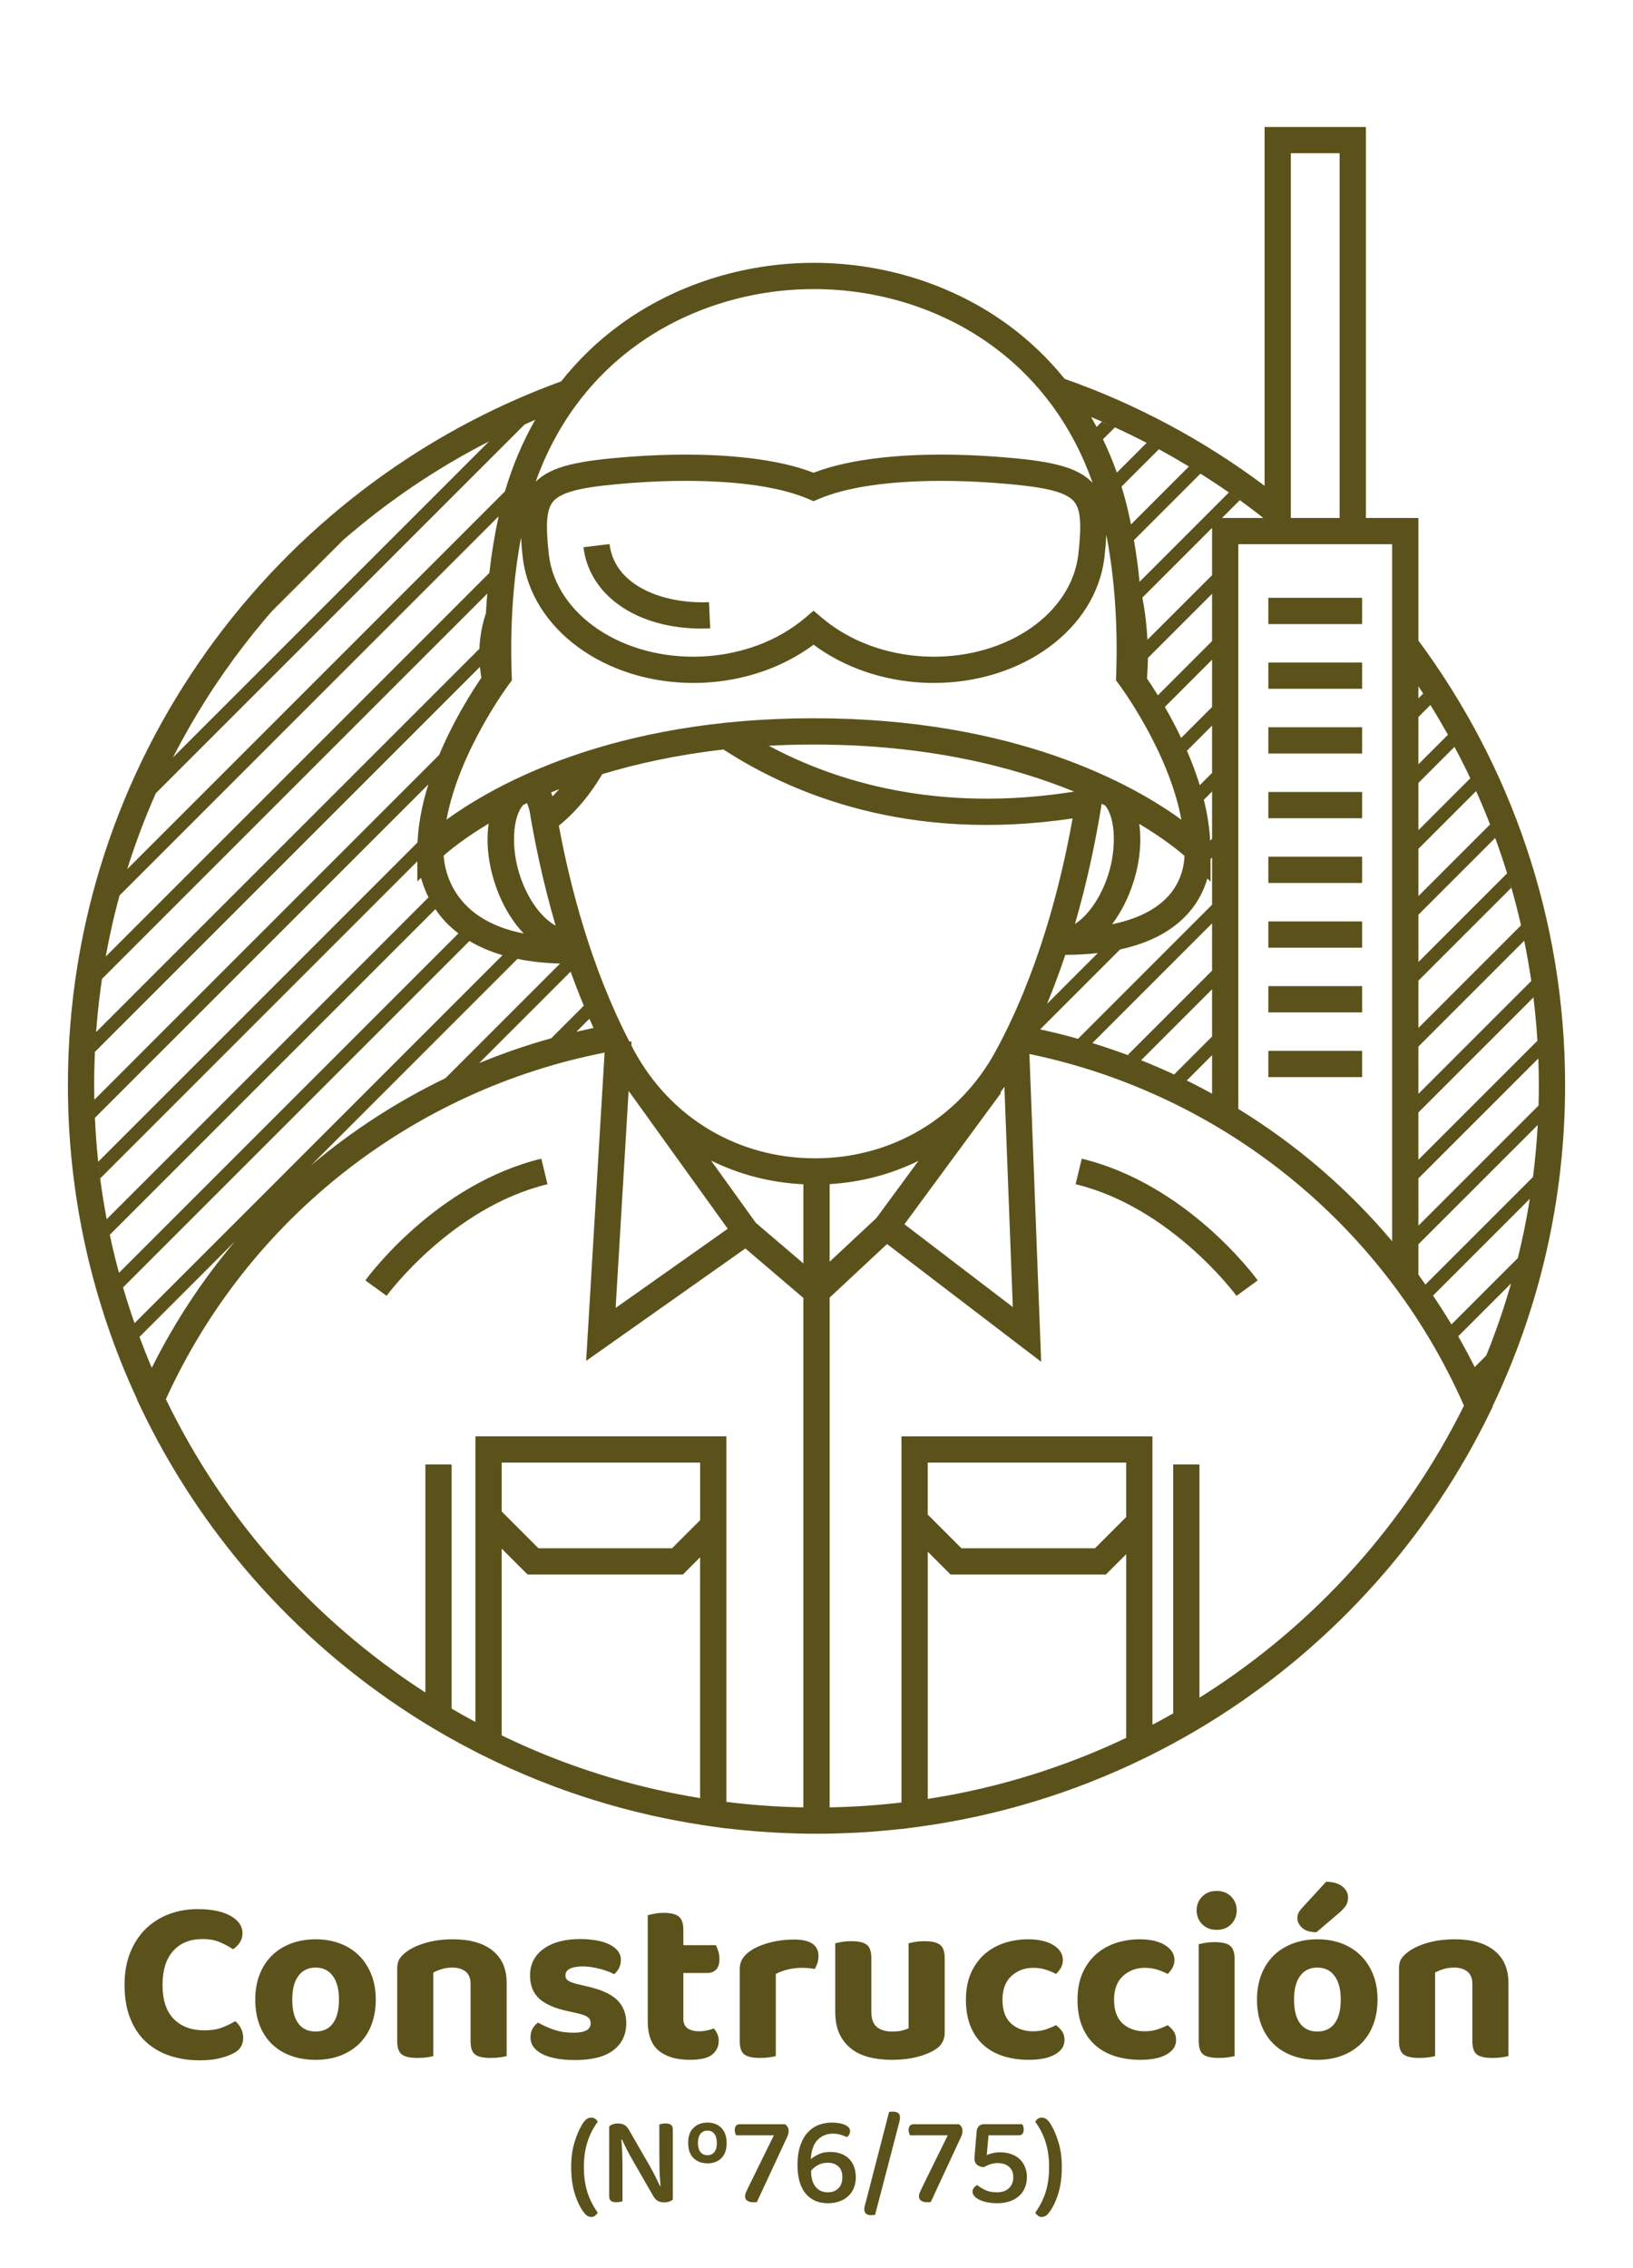 <?xml version="1.0" encoding="utf-8"?>
<!-- Generator: Adobe Illustrator 16.0.0, SVG Export Plug-In . SVG Version: 6.00 Build 0)  -->
<!DOCTYPE svg PUBLIC "-//W3C//DTD SVG 1.1//EN" "http://www.w3.org/Graphics/SVG/1.1/DTD/svg11.dtd">
<svg version="1.1" id="Capa_1" xmlns="http://www.w3.org/2000/svg" xmlns:xlink="http://www.w3.org/1999/xlink" x="0px" y="0px"
	 width="180px" height="250px" viewBox="0 0 180 250" enable-background="new 0 0 180 250" xml:space="preserve">
<g>
	<path fill="#5B521B" d="M172.516,119.605c0-18.335-6.016-35.29-16.17-49.002V57.089h-5.789V13.996h-11.166v39.549
		c-6.645-4.98-14.064-8.979-22.041-11.789c-1.801-2.228-3.875-4.221-6.215-5.936c-6.027-4.417-13.635-6.851-21.418-6.851
		s-15.391,2.434-21.416,6.851c-2.439,1.787-4.594,3.873-6.445,6.215C30.172,53.568,7.484,83.986,7.484,119.605
		c0,12.359,2.736,24.088,7.625,34.623l-0.014,0.034l0.285,0.598c6.592,13.931,16.934,25.724,29.906,34.104
		c2.309,1.493,4.686,2.86,7.115,4.105v0.005l0.348,0.175l0.453,0.227c0.209,0.104,0.418,0.204,0.629,0.306
		c0.256,0.125,0.51,0.25,0.766,0.372c0.523,0.25,1.051,0.494,1.58,0.732c0.021,0.01,0.045,0.019,0.066,0.029
		c0.463,0.208,0.932,0.413,1.398,0.612c0.053,0.021,0.104,0.044,0.154,0.065c0.447,0.189,0.893,0.374,1.344,0.556
		c0.061,0.023,0.119,0.05,0.182,0.074c0.457,0.183,0.914,0.361,1.375,0.536c0.043,0.016,0.09,0.034,0.133,0.053
		c1.523,0.573,3.061,1.104,4.611,1.587c0.076,0.023,0.154,0.046,0.23,0.068c0.428,0.133,0.855,0.262,1.285,0.387
		c0.123,0.035,0.248,0.069,0.371,0.104c0.389,0.11,0.777,0.221,1.168,0.324c0.133,0.036,0.264,0.07,0.398,0.106
		c0.391,0.104,0.787,0.204,1.182,0.302c0.119,0.029,0.238,0.06,0.357,0.089c0.428,0.104,0.857,0.203,1.287,0.302
		c0.082,0.019,0.164,0.038,0.246,0.056c0.783,0.175,1.57,0.335,2.359,0.485c0.162,0.03,0.324,0.063,0.484,0.093
		c0.758,0.142,1.521,0.273,2.285,0.394c0.059,0.009,0.119,0.021,0.178,0.029c0.119,0.02,0.238,0.037,0.359,0.056
		c0.215,0.032,0.432,0.063,0.646,0.093c0.047,0.006,0.09,0.015,0.139,0.021l0.313,0.043l1.336,0.188v-0.017
		c0.443,0.054,0.887,0.104,1.332,0.15c0.158,0.017,0.318,0.032,0.48,0.048c0.486,0.047,0.977,0.092,1.467,0.131
		c0.158,0.013,0.316,0.025,0.475,0.038c0.613,0.045,1.227,0.084,1.844,0.116c0.125,0.007,0.25,0.011,0.375,0.017
		c0.516,0.024,1.029,0.045,1.545,0.06c0.172,0.005,0.35,0.011,0.523,0.014c0.629,0.015,1.262,0.024,1.893,0.024
		c0.629,0,1.258-0.01,1.889-0.024c0.174-0.003,0.35-0.009,0.523-0.014c0.52-0.015,1.039-0.035,1.559-0.06
		c0.119-0.006,0.236-0.01,0.355-0.015c0.607-0.032,1.217-0.071,1.824-0.117c0.174-0.012,0.348-0.027,0.521-0.041
		c0.477-0.038,0.947-0.08,1.42-0.127c0.168-0.016,0.334-0.031,0.502-0.05c0.26-0.026,0.518-0.056,0.773-0.085v0.019l1.127-0.151
		l0.514-0.066c0.063-0.01,0.125-0.02,0.188-0.027c0.371-0.051,0.742-0.104,1.109-0.16c0.104-0.015,0.207-0.027,0.307-0.044
		c0.072-0.012,0.143-0.023,0.213-0.034c0.371-0.058,0.744-0.12,1.111-0.183c0.162-0.028,0.324-0.054,0.484-0.082
		c0.365-0.064,0.729-0.133,1.09-0.202c0.162-0.03,0.322-0.058,0.482-0.089c0.184-0.038,0.371-0.078,0.559-0.116
		c0.043-0.008,0.086-0.018,0.129-0.026c0.24-0.049,0.48-0.097,0.717-0.147c0.254-0.055,0.506-0.113,0.76-0.17
		c0.275-0.061,0.551-0.123,0.826-0.188c0.271-0.064,0.543-0.132,0.814-0.198c0.229-0.057,0.457-0.112,0.686-0.17
		c0.275-0.07,0.553-0.145,0.83-0.219c0.223-0.058,0.443-0.118,0.664-0.18c0.277-0.076,0.551-0.152,0.826-0.232
		c0.225-0.063,0.447-0.129,0.674-0.196c0.266-0.08,0.533-0.16,0.799-0.241c0.24-0.073,0.477-0.148,0.715-0.224
		c0.25-0.08,0.5-0.158,0.748-0.239c0.271-0.089,0.543-0.182,0.814-0.273c0.213-0.073,0.426-0.144,0.639-0.219
		c0.418-0.146,0.832-0.294,1.248-0.446c0.064-0.024,0.131-0.046,0.195-0.071c0.506-0.187,1.008-0.38,1.51-0.575
		c0.039-0.015,0.076-0.03,0.113-0.046c0.463-0.182,0.922-0.367,1.381-0.559c0.068-0.027,0.137-0.059,0.207-0.088
		c0.432-0.181,0.863-0.364,1.291-0.554c0.068-0.028,0.133-0.058,0.199-0.087c0.439-0.194,0.881-0.394,1.318-0.597
		c0.045-0.021,0.092-0.042,0.137-0.064c0.473-0.219,0.945-0.444,1.416-0.674c0.004-0.003,0.01-0.005,0.014-0.007l0.045-0.022
		l0.516-0.252l0.25-0.123v-0.006c2.51-1.26,4.959-2.65,7.34-4.172c12.887-8.237,23.227-19.85,29.895-33.582l0.289-0.596
		l-0.014-0.035C169.65,144.248,172.516,132.255,172.516,119.605z M157.852,142.647c0.035,0.052,0.072,0.103,0.107,0.154
		l10.676-10.676c0.125-0.794,0.236-1.593,0.338-2.395c-0.512,4.011-1.324,7.927-2.41,11.73c0.264-0.927,0.512-1.858,0.744-2.798
		l-7.32,7.32C159.305,144.848,158.59,143.737,157.852,142.647z M169.5,123.998c0.037-0.705,0.066-1.413,0.086-2.124
		C169.566,122.585,169.537,123.293,169.5,123.998z M156.346,75.64c0.348,0.521,0.678,1.054,1.014,1.583
		c-0.164-0.256-0.328-0.514-0.492-0.768l-0.521,0.521V75.64z M156.346,79.03l1.324-1.322c0.668,1.076,1.311,2.171,1.93,3.28
		l-3.254,3.252V79.03z M156.346,86.297l3.977-3.977c0.607,1.139,1.191,2.294,1.742,3.466l-5.719,5.72V86.297z M156.346,108.092
		l0.516-0.518l0.127-0.126l0,0l9.596-9.595c-0.15-0.534-0.297-1.069-0.459-1.596l-9.779,9.778v-5.211l8.459-8.458
		c-0.186-0.5-0.361-1.005-0.555-1.501l-7.904,7.905v-5.211l6.361-6.361c-0.094-0.21-0.189-0.417-0.285-0.628
		c2.244,4.897,4.014,10.055,5.232,15.421l-8.061,8.061l0,0l-0.127,0.127l-3.121,3.121V108.092z M156.346,115.355l4.021-4.021l0,0
		l0.127-0.128l7.514-7.514c0.299,1.464,0.563,2.941,0.779,4.433l-5.563,5.561l0,0l-0.125,0.126l-6.754,6.754V115.355z
		 M156.346,122.619l7.654-7.654h0.002l0.125-0.125l4.898-4.9c0.27,2.215,0.457,4.457,0.539,6.725
		c-0.025-0.651-0.064-1.3-0.107-1.945l-2.598,2.6h-0.002l-0.127,0.125l-10.385,10.387V122.619z M156.346,129.886l11.287-11.288l0,0
		l0.127-0.127l1.805-1.805c0.035,0.976,0.055,1.956,0.055,2.939c0,0.752-0.01,1.501-0.031,2.248l-13.242,13.242V129.886z
		 M156.346,137.149l13.154-13.151c-0.107,1.93-0.283,3.842-0.525,5.733l-11.861,11.86c-0.258-0.363-0.504-0.736-0.768-1.096V137.149
		z M142.285,16.89h5.375v40.199h-5.375V16.89z M150.557,59.984h2.895v76.829c-4.857-5.766-10.592-10.681-16.955-14.586V59.984h2.895
		H150.557z M133.602,57.089L133.602,57.089h1.098l1.957-1.956c-0.398-0.289-0.801-0.57-1.203-0.853l-9.842,9.844
		c0.004,0.034,0.008,0.066,0.01,0.102c-0.156-1.605-0.369-3.169-0.633-4.689l7.338-7.337c-0.172-0.106-0.344-0.207-0.514-0.313
		c2.578,1.598,5.066,3.33,7.439,5.202H133.602z M133.602,114.25l-4.182,4.183c0.465,0.216,0.928,0.439,1.389,0.667l2.793-2.795
		v4.241c-2.521-1.388-5.139-2.611-7.822-3.683l7.822-7.823V114.25z M133.602,106.985l-9.299,9.299
		c0.256,0.096,0.508,0.198,0.76,0.299c-1.527-0.59-3.082-1.129-4.656-1.612l13.195-13.195V106.985z M133.602,99.72l-14.779,14.78
		c-1.41-0.397-2.836-0.753-4.275-1.062c0.033,0.007,0.068,0.017,0.104,0.023l8.813-8.813c3.275-0.71,5.805-2.054,7.545-4.026
		c1.123-1.276,1.738-2.623,2.07-3.799l0.357,0.357v-2.393c0-0.042,0-0.076,0.004-0.116l0.162-0.162V99.72z M65.42,113.306
		c-0.631,0.131-1.258,0.271-1.885,0.418l1.434-1.435C65.119,112.629,65.264,112.968,65.42,113.306z M60.764,114.44
		c-2.711,0.755-5.365,1.67-7.949,2.738l0,0l10.084-10.084c-0.143-0.399-0.289-0.799-0.422-1.196
		c0.561,1.643,1.188,3.301,1.875,4.953L60.764,114.44z M62.477,106.212c-0.25,0-0.48-0.019-0.725-0.023L49.1,118.84
		c-5.322,2.566-10.303,5.798-14.82,9.609l22.758-22.758C58.688,106.027,60.49,106.212,62.477,106.212L62.477,106.212z
		 M50.949,117.98c-0.004,0.001-0.004,0.001-0.006,0.002C50.945,117.981,50.945,117.981,50.949,117.98z M18.959,114.713
		l28.256-28.257l0,0c-0.713,2.281-1.193,4.69-1.211,7.076c0.004-0.229,0.018-0.457,0.029-0.686l-24.471,24.472l0,0l-0.127,0.125
		l-10.609,10.608c0.066,0.615,0.137,1.229,0.215,1.84c-0.367-2.848-0.584-5.743-0.641-8.676c0.014,0.665,0.035,1.328,0.064,1.99
		l8.367-8.368L18.959,114.713L18.959,114.713z M45.996,93.942c0-0.054,0-0.104,0-0.146C45.996,93.839,45.996,93.889,45.996,93.942z
		 M22.338,118.598L22.338,118.598l0.125-0.127l23.539-23.537v-0.808v3.033l0.404-0.405c0.184,0.669,0.451,1.404,0.828,2.157
		l-22.166,22.165l-0.125,0.126l0,0L11.76,134.385c-0.277-1.483-0.521-2.981-0.719-4.493L22.338,118.598z M26.096,122.104
		l0.125-0.125v-0.002l21.771-21.77l0,0c0.322,0.477,0.691,0.952,1.129,1.417c0.43,0.456,0.906,0.868,1.41,1.259
		c-0.002-0.002-0.002-0.002-0.002-0.002l-21.701,21.701l0,0l-0.125,0.127l-15.59,15.587c0.145,0.537,0.291,1.073,0.449,1.606
		l16.039-16.04v0.002l0.127-0.127l22.018-22.018c1.078,0.651,2.303,1.166,3.645,1.562l-23.057,23.06v0.001l-17.506,17.504
		c-1.105-3.164-2.021-6.418-2.727-9.747L26.096,122.104z M12.102,136.097c-0.119-0.565-0.23-1.135-0.338-1.705
		C11.871,134.962,11.982,135.531,12.102,136.097z M47.582,99.554c0,0,0.002,0.003,0.004,0.005
		C47.584,99.557,47.582,99.555,47.582,99.554z M54.49,97.19c0.729,2.315,1.881,4.285,3.238,5.703
		c-2.779-0.547-4.945-1.62-6.463-3.217c-1.922-2.02-2.295-4.338-2.361-5.373c0.721-0.632,2.359-1.964,4.961-3.523
		C53.588,92.682,53.77,94.906,54.49,97.19z M33.293,129.3c0.043-0.039,0.088-0.08,0.133-0.119l0,0
		c-0.045,0.039-0.09,0.08-0.135,0.119H33.293z M57.25,96.323c-0.883-2.807-0.805-6.212,0.42-7.599
		c0.141-0.069,0.281-0.138,0.43-0.207c0.146,0.425,0.242,0.723,0.271,0.859c0.594,3.582,1.504,7.974,2.875,12.645
		C59.801,101.25,58.17,99.242,57.25,96.323z M60.895,87.773c-0.047-0.135-0.096-0.28-0.15-0.433
		c0.297-0.121,0.598-0.244,0.906-0.366C61.387,87.273,61.131,87.541,60.895,87.773z M49.215,90.35
		c1.393-7.564,6.836-14.866,6.898-14.949l0.309-0.41l-0.018-0.513c-0.195-5.454,0.152-10.56,1.027-15.218
		c0.037,0.695,0.104,1.438,0.193,2.24c0.959,7.855,9.045,13.777,18.807,13.777c0.357,0,0.715-0.008,1.08-0.024
		c4.531-0.21,8.805-1.69,12.166-4.193c3.363,2.503,7.637,3.983,12.17,4.193c0.361,0.017,0.719,0.024,1.078,0.024l0,0
		c9.758,0,17.844-5.923,18.807-13.79c0.104-0.924,0.18-1.773,0.211-2.556c0.92,4.747,1.285,9.965,1.086,15.546l-0.018,0.513
		l0.309,0.41c0.063,0.083,5.51,7.375,6.9,14.95c-5.303-3.86-18.283-11.182-40.504-11.182C67.5,79.169,54.518,86.488,49.215,90.35z
		 M60.961,55.289c1.029-1.244,3.965-1.696,8.688-2.059c2.012-0.15,4.008-0.227,5.936-0.227c5.805,0,10.48,0.691,13.523,1.996
		l0.57,0.244L90.248,55c3.045-1.305,7.721-1.996,13.523-1.996c1.928,0,3.924,0.076,5.934,0.227c4.725,0.362,7.662,0.814,8.691,2.059
		c0.719,0.868,0.844,2.46,0.461,5.86c-0.783,6.403-7.633,11.233-15.932,11.233c-0.316,0-0.633-0.008-0.947-0.021
		c-4.326-0.203-8.363-1.713-11.365-4.255l-0.936-0.792l-0.934,0.792c-3.004,2.542-7.039,4.052-11.363,4.255
		c-8.715,0.389-16.068-4.565-16.879-11.198C60.117,57.749,60.244,56.158,60.961,55.289z M124.359,56.375
		c-0.215-0.93-0.463-1.843-0.738-2.738v0.001l4.121-4.12c1.119,0.606,2.219,1.246,3.307,1.902l-6.385,6.386
		C124.566,57.326,124.469,56.845,124.359,56.375z M126.389,48.815l-3.279,3.282l0,0c-0.453-1.266-0.963-2.493-1.537-3.678l0,0
		l1.316-1.313c1.227,0.558,2.43,1.156,3.625,1.773C126.473,48.858,126.432,48.837,126.389,48.815z M122.58,101.871
		c0.975-1.287,1.797-2.879,2.365-4.681c0.715-2.271,0.9-4.486,0.629-6.382c2.633,1.572,4.281,2.909,4.986,3.524
		c-0.021,0.852-0.252,2.705-1.725,4.376C127.486,100.237,125.363,101.301,122.58,101.871z M122.311,104.868
		c-0.027,0.004-0.055,0.01-0.082,0.014C122.256,104.878,122.283,104.872,122.311,104.868z M122.184,96.323
		c-0.855,2.72-2.33,4.647-3.697,5.522c1.406-4.826,2.334-9.406,2.945-13.248c0.127,0.061,0.26,0.123,0.385,0.184
		C122.99,90.204,123.053,93.556,122.184,96.323z M89.717,82.064c12.494,0,21.975,2.448,28.682,5.189
		c-15.021,2.379-26.264-1.091-33.662-5.055C86.338,82.112,87.998,82.064,89.717,82.064z M121.014,105.049c-0.002,0-0.004,0-0.004,0
		l-5.598,5.597c0.742-1.799,1.416-3.605,2.014-5.397C118.693,105.244,119.889,105.176,121.014,105.049z M114.234,113.365
		c0.238-0.518,0.463-1.039,0.689-1.561C114.701,112.327,114.473,112.848,114.234,113.365L114.234,113.365z M133.43,93.551
		c0.002,0.012,0.004,0.023,0.004,0.036v0.002v-0.002C133.434,93.574,133.43,93.563,133.43,93.551z M133.602,92.456l-0.209,0.21
		c-0.08-1.516-0.33-3.031-0.697-4.512l0.906-0.909V92.456z M133.602,85.191l-1.354,1.354c-0.41-1.319-0.895-2.593-1.416-3.796l0,0
		l0.604-0.603l0.125-0.126l2.041-2.041V85.191z M133.602,77.927l-3.068,3.067l-0.125,0.126l-0.125,0.126l-0.092,0.091l0,0
		c-0.598-1.253-1.215-2.407-1.797-3.417c0,0.002,0.002,0.002,0.002,0.002l5.205-5.207V77.927z M133.602,70.66l-5.975,5.977v0.001
		c-0.457-0.74-0.869-1.375-1.199-1.856c0.061-0.82,0.092-1.56,0.098-2.044c0.002-0.069,0-0.146,0.002-0.217c0,0.002,0,0.004,0,0.006
		l7.074-7.075V70.66z M128.16,77.521c-0.072-0.118-0.143-0.237-0.211-0.352C128.018,77.283,128.09,77.402,128.16,77.521z
		 M133.602,63.396l-7.123,7.121c0,0.002,0,0.003,0,0.005c-0.072-1.402-0.236-2.977-0.559-4.652l0,0l7.682-7.684V63.396z
		 M126.518,71.576c0-0.011,0-0.021,0-0.032C126.518,71.555,126.518,71.565,126.518,71.576z M122.887,47.106
		c-0.473-0.216-0.953-0.418-1.432-0.623l-0.576,0.577c-0.199-0.368-0.402-0.733-0.611-1.093
		C121.148,46.331,122.023,46.711,122.887,47.106z M70.012,38.155c5.535-4.058,12.533-6.291,19.705-6.291
		c7.174,0,14.172,2.233,19.707,6.291c5.092,3.731,8.846,8.896,11.012,15.08c-1.748-1.888-4.953-2.465-10.514-2.892
		c-2.082-0.154-4.15-0.234-6.15-0.234c-4.131,0-9.846,0.354-14.094,1.997c-4.246-1.644-9.965-1.997-14.094-1.997
		c-2,0-4.068,0.08-6.154,0.234c-5.422,0.416-8.607,0.975-10.383,2.756C61.219,46.978,64.957,41.859,70.012,38.155z M55.66,54.16
		L43.355,66.465L43.23,66.59l0,0l-0.125,0.127L14.014,95.808c-0.301,0.962-0.588,1.93-0.852,2.908l31.096-31.097v-0.002l0.125-0.126
		l10.58-10.579c-0.439,1.997-0.779,4.082-1.025,6.236l-7.072,7.075l0,0l-35.211,35.208c1.135-6.284,3.002-12.315,5.521-17.998
		L40.5,64.113l0.125-0.128l0,0l0.127-0.126l17.063-17.062c0.395-0.175,0.781-0.358,1.182-0.528
		C57.604,48.705,56.488,51.346,55.66,54.16z M37.805,59.541c-0.244,0.214-0.492,0.422-0.736,0.638
		c-0.008,0.007-0.016,0.015-0.023,0.022C37.295,59.978,37.551,59.761,37.805,59.541z M36.926,60.311
		c-2.469,2.212-4.795,4.581-6.973,7.083l7.039-7.041l0,0l0.127-0.125l0.686-0.687c4.916-4.277,10.355-7.967,16.215-10.947
		c-0.037,0.019-0.074,0.036-0.113,0.056L39.598,62.958l0,0L19.064,83.492C23.559,74.697,29.637,66.844,36.926,60.311z
		 M57.813,46.798c-0.658,0.292-1.313,0.592-1.963,0.898C56.498,47.386,57.154,47.09,57.813,46.798z M17.178,87.432
		c0.592-1.332,1.225-2.642,1.883-3.936C18.402,84.79,17.77,86.1,17.178,87.432z M11.328,107.334
		c-0.031,0.188-0.057,0.375-0.084,0.562l0.322-0.321l0,0l0.125-0.126l0,0l36.072-36.071l0.127-0.125l0,0l0.125-0.127l5.699-5.697
		c-0.059,0.716-0.117,1.432-0.154,2.164c-0.406,1.22-0.66,2.527-0.717,3.916l0,0l-2.348,2.348l-0.127,0.125l-36.072,36.072l0,0
		l-0.125,0.127l-3.576,3.574c-0.053,0.723-0.09,1.45-0.125,2.179l4.602-4.599l0,0l0.127-0.128l36.324-36.323l0.125-0.127
		l1.252-1.251v-0.001c0.037,0.393,0.088,0.791,0.16,1.197c-1.064,1.553-3.057,4.697-4.654,8.51v-0.002l-30.604,30.603l-0.127,0.126
		l0,0l-7.275,7.278c-0.012-0.536-0.021-1.072-0.021-1.61C10.379,115.434,10.705,111.336,11.328,107.334z M52.836,72.48
		c0,0.006,0,0.011,0,0.017C52.836,72.491,52.836,72.486,52.836,72.48z M14.83,145.847c0.176,0.504,0.355,1.007,0.543,1.509
		C15.186,146.854,15.006,146.351,14.83,145.847z M15.373,147.356l10.525-10.526l0,0c-3.557,4.212-6.646,8.875-9.168,13.931
		C16.252,149.639,15.801,148.502,15.373,147.356z M27.654,134.829c-0.008,0.009-0.016,0.017-0.021,0.023
		C27.639,134.846,27.646,134.838,27.654,134.829z M77.172,198.191c-3.326-0.54-6.604-1.286-9.816-2.237
		c-0.004-0.002-0.008-0.004-0.014-0.004c-0.453-0.134-0.904-0.272-1.354-0.415c-0.021-0.006-0.039-0.012-0.059-0.019
		c-0.438-0.138-0.873-0.28-1.309-0.427c-0.018-0.006-0.031-0.011-0.049-0.017c-0.439-0.148-0.877-0.299-1.316-0.455l0,0
		c-2.707-0.966-5.363-2.08-7.959-3.339V170.69l2.857,2.857h17.121l1.896-1.897V198.191z M77.172,167.557l-3.096,3.096H59.354
		l-4.057-4.056v0.001v-5.387h21.875V167.557z M88.553,199.212c-2.85-0.05-5.684-0.253-8.486-0.604v-40.292H52.402v31.484
		c-0.881-0.473-1.754-0.962-2.621-1.471v-26.912h-2.893v25.135c-0.012-0.007-0.021-0.013-0.031-0.02
		c-12.332-7.968-22.199-19.13-28.572-32.31c9.098-20.003,27.277-34.069,48.357-38.202L64.609,150l17.551-12.391l6.393,5.453V199.212
		z M80.217,135.438l-12.357,8.726l1.43-23.917c0.035,0.046,0.07,0.092,0.104,0.137l0,0L80.217,135.438z M88.553,139.258
		l-5.234-4.467l-4.945-6.873c3.104,1.541,6.547,2.441,10.18,2.615V139.258z M89.84,127.672c-8.471,0-15.93-4.442-19.953-11.885
		c-0.102-0.188-0.197-0.379-0.297-0.567l0.025-0.409l-0.244-0.015c-4.205-8.13-6.521-17.047-7.771-23.791
		c0.238-0.19,0.52-0.428,0.834-0.714c1.094-1,2.57-2.61,3.949-4.96c3.736-1.136,8.191-2.132,13.369-2.718
		c0.25,0.164,0.502,0.327,0.762,0.487c3.666,2.291,8.504,4.633,14.494,6.152c6.42,1.628,14.166,2.306,23.219,0.956
		c-1.32,7.406-3.799,17.005-8.436,25.578C105.768,123.229,98.309,127.672,89.84,127.672z M110.344,120.463l-0.076-0.057
		c0.148-0.201,0.297-0.406,0.443-0.613l0.926,24.273l-11.945-9.125L110.344,120.463z M96.598,134.261l-5.15,4.806v-8.549
		c3.49-0.209,6.801-1.094,9.795-2.571L96.598,134.261z M124.137,191.552c-1.297,0.617-2.611,1.198-3.939,1.742
		c-0.02,0.01-0.039,0.017-0.057,0.024c-0.412,0.168-0.822,0.332-1.234,0.493c-0.178,0.069-0.357,0.135-0.535,0.204
		c-0.256,0.098-0.512,0.195-0.768,0.292c-0.264,0.096-0.527,0.188-0.791,0.283c-0.174,0.063-0.35,0.127-0.523,0.187
		c-0.314,0.111-0.631,0.217-0.947,0.323c-0.125,0.042-0.25,0.086-0.377,0.127c-0.346,0.114-0.689,0.224-1.035,0.333
		c-0.102,0.03-0.201,0.063-0.301,0.094c-0.357,0.112-0.713,0.218-1.07,0.323c-0.096,0.027-0.188,0.057-0.279,0.084
		c-0.354,0.103-0.707,0.201-1.061,0.298c-0.102,0.028-0.205,0.058-0.307,0.085c-0.338,0.093-0.676,0.18-1.014,0.267
		c-0.123,0.033-0.244,0.063-0.369,0.097c-0.314,0.078-0.631,0.155-0.947,0.23c-0.148,0.035-0.297,0.072-0.447,0.107
		c-0.287,0.067-0.574,0.13-0.863,0.194c-0.184,0.039-0.365,0.081-0.549,0.119c-0.254,0.055-0.508,0.106-0.762,0.159
		c-0.221,0.044-0.441,0.09-0.662,0.134c-0.219,0.041-0.436,0.081-0.65,0.122c-0.266,0.048-0.525,0.098-0.791,0.144
		c-0.178,0.031-0.354,0.061-0.533,0.09c-0.305,0.053-0.611,0.104-0.916,0.15c-0.049,0.01-0.098,0.015-0.145,0.022v-27.245
		l2.512,2.513h17.119l2.242-2.243V191.552z M124.137,167.211l-3.441,3.441h-14.721l-3.711-3.709v-5.732h21.873V167.211z
		 M132.811,186.746c-0.199,0.127-0.398,0.25-0.598,0.375v-25.703h-2.896v27.436c-0.754,0.43-1.516,0.846-2.285,1.249v-31.786H99.367
		v40.357c-2.617,0.309-5.26,0.49-7.92,0.538v-56.188l6.328-5.903l16.988,12.978l-1.295-33.926
		c21.035,4.361,39.012,18.601,47.9,38.761C154.928,167.927,145.063,178.917,132.811,186.746z M162.754,151.08
		c0.068,0.13,0.139,0.261,0.201,0.395c0.299-0.682,0.586-1.369,0.865-2.059c-0.279,0.689-0.566,1.377-0.865,2.059
		C162.893,151.341,162.82,151.213,162.754,151.08z M163.822,149.412l-1.271,1.272c-0.576-1.152-1.184-2.282-1.816-3.394l5.826-5.826
		C165.783,144.176,164.871,146.828,163.822,149.412z"/>
	<path fill="#5B521B" d="M40.271,141.129l2.344,1.699c0.07-0.097,7.166-9.742,17.734-12.302l-0.68-2.814
		C48.078,130.52,40.584,140.697,40.271,141.129z"/>
	<path fill="#5B521B" d="M119.24,127.712l-0.682,2.814c10.508,2.544,17.625,12.153,17.732,12.302l0.002,0.002l2.342-1.701
		C138.322,140.697,130.832,130.52,119.24,127.712z"/>
	<rect x="139.805" y="65.893" fill="#5B521B" width="10.338" height="2.896"/>
	<rect x="139.805" y="73.026" fill="#5B521B" width="10.338" height="2.895"/>
	<rect x="139.805" y="80.16" fill="#5B521B" width="10.338" height="2.895"/>
	<rect x="139.805" y="87.292" fill="#5B521B" width="10.338" height="2.896"/>
	<rect x="139.805" y="94.427" fill="#5B521B" width="10.338" height="2.895"/>
	<rect x="139.805" y="101.561" fill="#5B521B" width="10.338" height="2.895"/>
	<rect x="139.805" y="108.692" fill="#5B521B" width="10.338" height="2.896"/>
	<rect x="139.805" y="115.826" fill="#5B521B" width="10.338" height="2.896"/>
	<path fill="#5B521B" d="M77.33,69.283c0.313,0,0.631-0.007,0.951-0.021l-0.129-2.893c-4.883,0.219-10.391-1.691-10.965-6.403
		l-2.875,0.352C64.969,65.684,70.262,69.283,77.33,69.283z"/>
</g>
<g>
	<path fill="#5B521B" d="M26.73,213.077c0,0.399-0.104,0.75-0.313,1.054c-0.207,0.303-0.451,0.541-0.729,0.715
		c-0.449-0.295-0.939-0.555-1.469-0.78c-0.529-0.225-1.156-0.338-1.885-0.338c-1.387,0-2.469,0.438-3.25,1.313
		c-0.779,0.876-1.17,2.119-1.17,3.731c0,1.664,0.412,2.916,1.234,3.757c0.824,0.841,1.955,1.261,3.395,1.261
		c0.744,0,1.381-0.1,1.91-0.299s1.018-0.438,1.469-0.715c0.26,0.208,0.473,0.473,0.637,0.793c0.166,0.321,0.248,0.681,0.248,1.079
		c0,0.347-0.092,0.672-0.273,0.975c-0.182,0.304-0.498,0.56-0.949,0.768c-0.346,0.173-0.814,0.333-1.404,0.48
		c-0.588,0.147-1.316,0.222-2.184,0.222c-1.162,0-2.244-0.165-3.25-0.494s-1.881-0.832-2.625-1.508
		c-0.746-0.677-1.332-1.538-1.756-2.588c-0.426-1.048-0.637-2.292-0.637-3.73c0-1.353,0.211-2.548,0.637-3.588
		c0.424-1.04,1.002-1.911,1.729-2.613c0.729-0.702,1.578-1.235,2.549-1.599c0.971-0.364,2.01-0.546,3.119-0.546
		c1.578,0,2.799,0.251,3.666,0.754S26.73,212.314,26.73,213.077z"/>
	<path fill="#5B521B" d="M41.42,220.384c0,1.022-0.156,1.945-0.467,2.769c-0.313,0.823-0.76,1.521-1.34,2.093
		c-0.58,0.572-1.277,1.015-2.094,1.326c-0.814,0.313-1.725,0.468-2.729,0.468c-1.006,0-1.92-0.151-2.744-0.455
		c-0.822-0.303-1.525-0.74-2.105-1.313s-1.027-1.27-1.34-2.093c-0.311-0.823-0.467-1.755-0.467-2.795c0-1.006,0.16-1.92,0.48-2.743
		s0.771-1.521,1.352-2.093c0.582-0.572,1.283-1.015,2.107-1.326c0.822-0.313,1.729-0.469,2.717-0.469s1.889,0.156,2.703,0.469
		c0.814,0.312,1.512,0.758,2.094,1.339c0.58,0.581,1.031,1.278,1.352,2.093C41.26,218.469,41.42,219.378,41.42,220.384z
		 M34.791,216.873c-0.816,0-1.447,0.304-1.898,0.91c-0.451,0.607-0.676,1.474-0.676,2.601c0,1.161,0.221,2.041,0.662,2.639
		c0.443,0.598,1.08,0.896,1.912,0.896s1.469-0.303,1.91-0.909s0.664-1.482,0.664-2.626c0-1.109-0.227-1.972-0.676-2.587
		C36.238,217.182,35.605,216.873,34.791,216.873z"/>
	<path fill="#5B521B" d="M51.326,217.315c-0.365-0.295-0.85-0.442-1.457-0.442c-0.416,0-0.797,0.053-1.143,0.156
		c-0.348,0.104-0.668,0.234-0.963,0.39v9.204c-0.174,0.053-0.416,0.1-0.729,0.144c-0.313,0.043-0.658,0.064-1.039,0.064
		c-0.781,0-1.344-0.126-1.691-0.377c-0.346-0.251-0.52-0.74-0.52-1.469v-8.034c0-0.45,0.096-0.814,0.287-1.092
		c0.189-0.277,0.459-0.537,0.805-0.78c0.555-0.398,1.27-0.719,2.146-0.962c0.875-0.242,1.84-0.364,2.898-0.364
		c1.889,0,3.35,0.416,4.381,1.248s1.547,2.02,1.547,3.563v8.06c-0.191,0.053-0.441,0.1-0.754,0.144
		c-0.313,0.043-0.658,0.064-1.041,0.064c-0.779,0-1.338-0.126-1.676-0.377s-0.508-0.74-0.508-1.469v-6.318
		C51.871,218.061,51.689,217.61,51.326,217.315z"/>
	<path fill="#5B521B" d="M69.031,222.983c0,1.283-0.477,2.284-1.43,3.003s-2.357,1.079-4.213,1.079
		c-0.727,0-1.391-0.052-1.988-0.156c-0.598-0.104-1.113-0.26-1.547-0.468s-0.771-0.468-1.014-0.78
		c-0.244-0.312-0.365-0.676-0.365-1.092c0-0.381,0.078-0.706,0.234-0.975s0.355-0.49,0.598-0.663
		c0.504,0.295,1.076,0.555,1.717,0.779c0.641,0.226,1.387,0.339,2.236,0.339c1.23,0,1.846-0.347,1.846-1.04
		c0-0.295-0.107-0.521-0.324-0.677c-0.217-0.155-0.586-0.294-1.105-0.416l-1.041-0.233c-1.42-0.295-2.479-0.75-3.172-1.365
		s-1.039-1.478-1.039-2.587c0-1.23,0.498-2.205,1.494-2.925c0.998-0.72,2.336-1.079,4.018-1.079c0.623,0,1.213,0.048,1.768,0.143
		c0.555,0.096,1.031,0.238,1.43,0.43c0.398,0.19,0.715,0.429,0.949,0.715s0.352,0.62,0.352,1.001c0,0.347-0.07,0.654-0.209,0.923
		s-0.32,0.49-0.545,0.663c-0.139-0.087-0.342-0.183-0.611-0.286c-0.27-0.104-0.559-0.199-0.871-0.286
		c-0.313-0.086-0.641-0.156-0.988-0.208c-0.346-0.052-0.666-0.078-0.961-0.078c-0.607,0-1.08,0.083-1.418,0.247
		c-0.338,0.165-0.506,0.412-0.506,0.741c0,0.243,0.094,0.434,0.285,0.572s0.537,0.269,1.041,0.39l0.986,0.234
		c1.578,0.347,2.705,0.85,3.381,1.508C68.693,221.095,69.031,221.943,69.031,222.983z"/>
	<path fill="#5B521B" d="M75.791,223.568c0.313,0.217,0.746,0.325,1.301,0.325c0.26,0,0.537-0.03,0.832-0.091
		c0.293-0.061,0.545-0.135,0.754-0.222c0.156,0.174,0.285,0.373,0.389,0.599c0.105,0.226,0.156,0.485,0.156,0.779
		c0,0.607-0.238,1.105-0.715,1.495c-0.477,0.391-1.305,0.585-2.482,0.585c-1.457,0-2.592-0.334-3.406-1.001
		s-1.223-1.755-1.223-3.263v-11.674c0.191-0.052,0.443-0.108,0.754-0.169c0.313-0.061,0.65-0.091,1.016-0.091
		c0.762,0,1.313,0.134,1.65,0.402c0.338,0.27,0.506,0.759,0.506,1.47v1.689h3.59c0.086,0.174,0.172,0.395,0.26,0.663
		c0.086,0.269,0.129,0.551,0.129,0.845c0,0.556-0.125,0.954-0.377,1.196c-0.252,0.243-0.576,0.364-0.975,0.364h-2.627v5.044
		C75.322,223.001,75.479,223.352,75.791,223.568z"/>
	<path fill="#5B521B" d="M85.516,226.623c-0.174,0.053-0.416,0.1-0.729,0.144c-0.313,0.043-0.658,0.064-1.039,0.064
		c-0.781,0-1.344-0.126-1.691-0.377c-0.346-0.251-0.52-0.74-0.52-1.469v-7.93c0-0.485,0.121-0.901,0.365-1.248
		c0.242-0.347,0.58-0.65,1.014-0.91c0.572-0.347,1.26-0.619,2.066-0.819c0.807-0.199,1.65-0.299,2.535-0.299
		c1.803,0,2.703,0.607,2.703,1.82c0,0.295-0.043,0.563-0.129,0.806c-0.088,0.243-0.182,0.451-0.287,0.624
		c-0.398-0.086-0.883-0.13-1.455-0.13c-0.504,0-1.006,0.061-1.508,0.182c-0.504,0.122-0.945,0.286-1.326,0.494V226.623z"/>
	<path fill="#5B521B" d="M103.064,225.922c-0.555,0.347-1.238,0.619-2.053,0.818c-0.816,0.199-1.717,0.299-2.705,0.299
		c-0.936,0-1.785-0.1-2.547-0.299c-0.764-0.199-1.418-0.516-1.965-0.949c-0.545-0.433-0.971-0.979-1.273-1.638
		c-0.303-0.658-0.455-1.456-0.455-2.392v-7.566c0.191-0.052,0.443-0.104,0.754-0.156c0.313-0.052,0.658-0.078,1.041-0.078
		c0.779,0,1.338,0.131,1.676,0.391s0.508,0.754,0.508,1.481v5.902c0,0.78,0.199,1.339,0.598,1.677s0.963,0.507,1.689,0.507
		c0.451,0,0.828-0.038,1.131-0.116c0.305-0.078,0.533-0.16,0.689-0.247v-9.36c0.174-0.052,0.416-0.104,0.729-0.156
		c0.313-0.052,0.658-0.078,1.039-0.078c0.781,0,1.344,0.131,1.691,0.391c0.346,0.26,0.52,0.754,0.52,1.481v8.217
		C104.131,224.864,103.775,225.488,103.064,225.922z"/>
	<path fill="#5B521B" d="M113.881,216.899c-0.936,0-1.734,0.299-2.393,0.897c-0.658,0.598-0.988,1.478-0.988,2.639
		s0.316,2.028,0.949,2.6c0.633,0.572,1.434,0.858,2.404,0.858c0.555,0,1.045-0.073,1.471-0.221c0.424-0.147,0.783-0.3,1.078-0.455
		c0.295,0.226,0.523,0.464,0.689,0.715c0.164,0.251,0.246,0.559,0.246,0.923c0,0.659-0.346,1.188-1.039,1.586
		s-1.656,0.598-2.887,0.598c-1.039,0-1.988-0.139-2.848-0.416c-0.857-0.276-1.59-0.692-2.195-1.248
		c-0.607-0.554-1.076-1.243-1.404-2.066c-0.33-0.823-0.494-1.781-0.494-2.873c0-1.127,0.182-2.106,0.545-2.938
		c0.365-0.832,0.859-1.524,1.482-2.08c0.625-0.554,1.352-0.97,2.184-1.248c0.832-0.276,1.707-0.416,2.627-0.416
		c1.195,0,2.137,0.218,2.82,0.65c0.686,0.434,1.027,0.979,1.027,1.638c0,0.313-0.074,0.599-0.221,0.858
		c-0.148,0.26-0.324,0.485-0.533,0.676c-0.313-0.173-0.68-0.329-1.105-0.468C114.873,216.969,114.4,216.899,113.881,216.899z"/>
	<path fill="#5B521B" d="M126.18,216.899c-0.936,0-1.734,0.299-2.393,0.897c-0.658,0.598-0.988,1.478-0.988,2.639
		s0.316,2.028,0.949,2.6c0.633,0.572,1.434,0.858,2.404,0.858c0.555,0,1.045-0.073,1.471-0.221c0.424-0.147,0.783-0.3,1.078-0.455
		c0.295,0.226,0.523,0.464,0.689,0.715c0.164,0.251,0.246,0.559,0.246,0.923c0,0.659-0.346,1.188-1.039,1.586
		s-1.656,0.598-2.887,0.598c-1.039,0-1.988-0.139-2.848-0.416c-0.857-0.276-1.59-0.692-2.195-1.248
		c-0.607-0.554-1.076-1.243-1.404-2.066c-0.33-0.823-0.494-1.781-0.494-2.873c0-1.127,0.182-2.106,0.545-2.938
		c0.365-0.832,0.859-1.524,1.482-2.08c0.625-0.554,1.352-0.97,2.184-1.248c0.832-0.276,1.707-0.416,2.627-0.416
		c1.195,0,2.137,0.218,2.82,0.65c0.686,0.434,1.027,0.979,1.027,1.638c0,0.313-0.074,0.599-0.221,0.858
		c-0.148,0.26-0.324,0.485-0.533,0.676c-0.313-0.173-0.68-0.329-1.105-0.468C127.172,216.969,126.699,216.899,126.18,216.899z"/>
	<path fill="#5B521B" d="M131.898,210.556c0-0.589,0.205-1.092,0.611-1.508c0.408-0.416,0.941-0.624,1.6-0.624
		s1.191,0.208,1.6,0.624c0.406,0.416,0.611,0.919,0.611,1.508c0,0.606-0.205,1.118-0.611,1.534c-0.408,0.416-0.941,0.624-1.6,0.624
		s-1.191-0.208-1.6-0.624C132.104,211.674,131.898,211.162,131.898,210.556z M136.086,226.623c-0.174,0.053-0.416,0.1-0.729,0.144
		c-0.313,0.043-0.658,0.064-1.041,0.064c-0.779,0-1.338-0.126-1.676-0.377s-0.508-0.74-0.508-1.469V214.3
		c0.174-0.053,0.416-0.104,0.729-0.156s0.658-0.078,1.039-0.078c0.781,0,1.34,0.13,1.678,0.39c0.338,0.261,0.508,0.754,0.508,1.482
		V226.623z"/>
	<path fill="#5B521B" d="M151.84,220.384c0,1.022-0.156,1.945-0.467,2.769c-0.313,0.823-0.76,1.521-1.34,2.093
		c-0.58,0.572-1.277,1.015-2.094,1.326c-0.814,0.313-1.725,0.468-2.729,0.468c-1.006,0-1.92-0.151-2.744-0.455
		c-0.822-0.303-1.525-0.74-2.105-1.313s-1.027-1.27-1.34-2.093c-0.311-0.823-0.467-1.755-0.467-2.795c0-1.006,0.16-1.92,0.48-2.743
		s0.771-1.521,1.352-2.093c0.582-0.572,1.283-1.015,2.107-1.326c0.822-0.313,1.729-0.469,2.717-0.469s1.889,0.156,2.703,0.469
		c0.814,0.312,1.512,0.758,2.094,1.339c0.58,0.581,1.031,1.278,1.352,2.093C151.68,218.469,151.84,219.378,151.84,220.384z
		 M145.211,216.873c-0.816,0-1.447,0.304-1.898,0.91c-0.451,0.607-0.676,1.474-0.676,2.601c0,1.161,0.221,2.041,0.662,2.639
		c0.443,0.598,1.08,0.896,1.912,0.896s1.469-0.303,1.91-0.909s0.664-1.482,0.664-2.626c0-1.109-0.227-1.972-0.676-2.587
		C146.658,217.182,146.025,216.873,145.211,216.873z M146.172,207.409c0.797,0.018,1.4,0.195,1.807,0.533
		c0.408,0.338,0.611,0.732,0.611,1.183c0,0.364-0.078,0.668-0.234,0.91c-0.154,0.243-0.424,0.529-0.805,0.858l-2.445,2.08
		c-0.693,0-1.217-0.16-1.572-0.481c-0.355-0.32-0.533-0.68-0.533-1.079c0-0.19,0.039-0.372,0.117-0.546
		c0.078-0.173,0.23-0.381,0.455-0.624L146.172,207.409z"/>
	<path fill="#5B521B" d="M161.746,217.315c-0.363-0.295-0.85-0.442-1.455-0.442c-0.416,0-0.799,0.053-1.145,0.156
		c-0.348,0.104-0.668,0.234-0.963,0.39v9.204c-0.172,0.053-0.416,0.1-0.727,0.144c-0.313,0.043-0.66,0.064-1.041,0.064
		c-0.779,0-1.344-0.126-1.689-0.377c-0.348-0.251-0.52-0.74-0.52-1.469v-8.034c0-0.45,0.094-0.814,0.285-1.092
		s0.459-0.537,0.807-0.78c0.555-0.398,1.27-0.719,2.145-0.962c0.875-0.242,1.842-0.364,2.898-0.364c1.891,0,3.35,0.416,4.381,1.248
		s1.547,2.02,1.547,3.563v8.06c-0.189,0.053-0.441,0.1-0.754,0.144c-0.311,0.043-0.658,0.064-1.039,0.064
		c-0.779,0-1.34-0.126-1.678-0.377s-0.506-0.74-0.506-1.469v-6.318C162.293,218.061,162.111,217.61,161.746,217.315z"/>
</g>
<g>
	<path fill="#5B521B" d="M65.172,244.357c-0.215,0-0.402-0.072-0.561-0.217c-0.158-0.146-0.309-0.329-0.447-0.553
		c-0.373-0.579-0.668-1.258-0.883-2.037s-0.322-1.683-0.322-2.709c0-1.018,0.121-1.921,0.365-2.709
		c0.242-0.789,0.521-1.444,0.84-1.968c0.139-0.232,0.289-0.417,0.447-0.553c0.158-0.135,0.346-0.203,0.561-0.203
		c0.168,0,0.313,0.045,0.434,0.133c0.121,0.089,0.215,0.199,0.279,0.329c-0.494,0.663-0.871,1.402-1.133,2.22
		c-0.262,0.816-0.393,1.733-0.393,2.751c0,1.026,0.123,1.938,0.371,2.736s0.633,1.565,1.154,2.304
		c-0.064,0.121-0.158,0.23-0.279,0.328C65.484,244.309,65.34,244.357,65.172,244.357z"/>
	<path fill="#5B521B" d="M73.768,242.663c-0.158,0.057-0.346,0.084-0.561,0.084c-0.262,0-0.486-0.049-0.678-0.146
		c-0.191-0.099-0.367-0.282-0.525-0.553l-2.311-4.019c-0.104-0.177-0.207-0.364-0.314-0.56c-0.107-0.196-0.211-0.393-0.309-0.588
		c-0.098-0.196-0.191-0.386-0.279-0.567c-0.09-0.182-0.166-0.343-0.232-0.483l-0.068,0.015c0.047,0.485,0.078,1.006,0.098,1.561
		c0.018,0.556,0.027,1.081,0.027,1.575v3.654c-0.064,0.019-0.16,0.039-0.287,0.063c-0.125,0.023-0.254,0.035-0.385,0.035
		c-0.279,0-0.482-0.052-0.609-0.154c-0.125-0.103-0.188-0.274-0.188-0.518v-7.672c0.092-0.103,0.225-0.185,0.398-0.245
		c0.172-0.061,0.357-0.091,0.553-0.091c0.262,0,0.49,0.047,0.686,0.14c0.197,0.094,0.373,0.275,0.533,0.546l2.322,4.032
		c0.104,0.178,0.207,0.364,0.309,0.56c0.104,0.196,0.203,0.393,0.301,0.588c0.098,0.196,0.191,0.386,0.281,0.567
		c0.088,0.182,0.164,0.343,0.23,0.483l0.057-0.015c-0.076-0.709-0.117-1.411-0.127-2.106s-0.014-1.374-0.014-2.037v-2.66
		c0.074-0.019,0.172-0.039,0.293-0.063s0.252-0.035,0.393-0.035c0.279,0,0.482,0.051,0.609,0.153
		c0.125,0.104,0.189,0.275,0.189,0.519v7.728C74.057,242.537,73.926,242.607,73.768,242.663z"/>
	<path fill="#5B521B" d="M80.096,236.209c0,0.729-0.195,1.284-0.582,1.666c-0.387,0.383-0.898,0.574-1.533,0.574
		s-1.146-0.193-1.539-0.581c-0.393-0.387-0.588-0.944-0.588-1.673c0-0.728,0.197-1.283,0.594-1.666s0.908-0.574,1.533-0.574
		c0.635,0,1.146,0.196,1.533,0.588C79.9,234.936,80.096,235.491,80.096,236.209z M77.98,234.838c-0.326,0-0.582,0.118-0.77,0.356
		s-0.279,0.572-0.279,1.001c0,0.438,0.092,0.775,0.279,1.008c0.188,0.233,0.443,0.351,0.77,0.351c0.318,0,0.57-0.114,0.756-0.344
		c0.188-0.229,0.281-0.562,0.281-1.001c0-0.429-0.092-0.765-0.273-1.008C78.563,234.959,78.309,234.838,77.98,234.838z"/>
	<path fill="#5B521B" d="M86.535,234.138c0.111,0.074,0.205,0.173,0.281,0.294c0.074,0.121,0.111,0.261,0.111,0.42
		c0,0.233-0.051,0.457-0.154,0.672l-3.346,7.196c-0.074,0.009-0.146,0.014-0.217,0.014s-0.143,0-0.217,0
		c-0.244,0-0.449-0.054-0.617-0.161s-0.252-0.272-0.252-0.497c0-0.121,0.031-0.257,0.092-0.406c0.061-0.148,0.137-0.316,0.23-0.504
		l2.855-5.81h-4.158c-0.037-0.056-0.072-0.135-0.104-0.238c-0.033-0.103-0.049-0.219-0.049-0.35c0-0.205,0.049-0.361,0.146-0.469
		s0.23-0.161,0.398-0.161H86.535z"/>
	<path fill="#5B521B" d="M93.703,234.894c0,0.14-0.035,0.271-0.105,0.392c-0.07,0.122-0.156,0.21-0.258,0.267
		c-0.215-0.103-0.455-0.191-0.721-0.267c-0.268-0.074-0.535-0.111-0.807-0.111c-0.682,0-1.246,0.23-1.693,0.692
		s-0.695,1.169-0.742,2.121c0.188-0.168,0.463-0.343,0.826-0.524c0.363-0.183,0.799-0.273,1.303-0.273
		c0.42,0,0.803,0.061,1.146,0.182c0.346,0.122,0.643,0.299,0.891,0.532c0.246,0.233,0.439,0.525,0.58,0.875s0.211,0.754,0.211,1.211
		c0,0.42-0.07,0.805-0.211,1.155c-0.141,0.35-0.344,0.651-0.609,0.903s-0.59,0.447-0.973,0.588c-0.383,0.14-0.813,0.21-1.287,0.21
		c-0.496,0-0.945-0.084-1.352-0.252s-0.758-0.423-1.057-0.764c-0.299-0.34-0.531-0.774-0.693-1.302
		c-0.164-0.527-0.246-1.155-0.246-1.883c0-0.85,0.104-1.572,0.309-2.17s0.482-1.083,0.834-1.456c0.35-0.373,0.754-0.645,1.211-0.813
		s0.938-0.252,1.441-0.252c0.279,0,0.541,0.021,0.783,0.063c0.244,0.042,0.455,0.103,0.639,0.182
		c0.182,0.08,0.324,0.178,0.426,0.294C93.652,234.611,93.703,234.744,93.703,234.894z M91.254,241.642
		c0.475,0,0.859-0.145,1.154-0.435c0.295-0.289,0.441-0.699,0.441-1.231s-0.15-0.932-0.449-1.197s-0.676-0.398-1.133-0.398
		c-0.42,0-0.789,0.086-1.105,0.259c-0.318,0.173-0.57,0.38-0.758,0.623v0.069c0,0.719,0.164,1.284,0.49,1.694
		C90.223,241.437,90.674,241.642,91.254,241.642z"/>
	<path fill="#5B521B" d="M96.461,244.119c-0.158,0.028-0.313,0.042-0.461,0.042c-0.486,0-0.729-0.219-0.729-0.658
		c0-0.148,0.025-0.31,0.076-0.482s0.092-0.315,0.119-0.427l2.535-9.814c0.084-0.019,0.162-0.028,0.236-0.028c0.076,0,0.15,0,0.225,0
		c0.225,0,0.404,0.05,0.539,0.147s0.203,0.264,0.203,0.497c0,0.149-0.021,0.301-0.063,0.455c-0.043,0.154-0.082,0.306-0.119,0.455
		L96.461,244.119z"/>
	<path fill="#5B521B" d="M105.701,234.138c0.111,0.074,0.205,0.173,0.279,0.294s0.111,0.261,0.111,0.42
		c0,0.233-0.051,0.457-0.154,0.672l-3.346,7.196c-0.074,0.009-0.146,0.014-0.217,0.014s-0.143,0-0.217,0
		c-0.242,0-0.447-0.054-0.615-0.161s-0.252-0.272-0.252-0.497c0-0.121,0.029-0.257,0.09-0.406c0.061-0.148,0.139-0.316,0.232-0.504
		l2.855-5.81h-4.158c-0.037-0.056-0.072-0.135-0.105-0.238c-0.033-0.103-0.049-0.219-0.049-0.35c0-0.205,0.049-0.361,0.146-0.469
		c0.1-0.107,0.232-0.161,0.4-0.161H105.701z"/>
	<path fill="#5B521B" d="M112.791,234.375c0.033,0.104,0.049,0.215,0.049,0.336c0,0.43-0.182,0.645-0.545,0.645h-3.332l-0.197,2.184
		c0.16-0.074,0.369-0.145,0.631-0.21c0.262-0.064,0.545-0.098,0.854-0.098c0.43,0,0.826,0.063,1.189,0.189
		c0.365,0.126,0.676,0.308,0.932,0.546c0.256,0.237,0.457,0.524,0.602,0.86s0.217,0.719,0.217,1.148
		c0,0.401-0.068,0.776-0.209,1.127c-0.141,0.35-0.346,0.653-0.617,0.91c-0.27,0.257-0.611,0.46-1.021,0.608
		c-0.41,0.149-0.881,0.225-1.414,0.225c-0.41,0-0.783-0.035-1.119-0.105c-0.336-0.069-0.623-0.163-0.861-0.28
		c-0.238-0.116-0.422-0.249-0.553-0.398s-0.197-0.309-0.197-0.477c0-0.177,0.055-0.331,0.162-0.462
		c0.107-0.13,0.227-0.224,0.357-0.279c0.223,0.187,0.512,0.366,0.867,0.539s0.785,0.259,1.289,0.259c0.588,0,1.037-0.156,1.35-0.469
		c0.313-0.313,0.469-0.707,0.469-1.184c0-0.494-0.156-0.88-0.469-1.155c-0.313-0.274-0.734-0.412-1.266-0.412
		c-0.309,0-0.584,0.044-0.826,0.133c-0.244,0.089-0.477,0.193-0.701,0.314c-0.307-0.019-0.555-0.106-0.742-0.266
		c-0.186-0.159-0.279-0.383-0.279-0.672c0-0.047,0.002-0.107,0.008-0.183c0.004-0.074,0.012-0.163,0.02-0.266l0.211-2.52
		c0.018-0.253,0.098-0.453,0.238-0.603c0.139-0.149,0.336-0.224,0.588-0.224h4.213C112.723,234.193,112.758,234.272,112.791,234.375
		z"/>
	<path fill="#5B521B" d="M114.828,244.357c-0.168,0-0.313-0.049-0.434-0.147c-0.121-0.098-0.215-0.207-0.279-0.328
		c0.521-0.738,0.906-1.506,1.154-2.304s0.371-1.71,0.371-2.736c0-1.018-0.131-1.935-0.393-2.751
		c-0.262-0.817-0.639-1.557-1.133-2.22c0.064-0.13,0.158-0.24,0.279-0.329c0.121-0.088,0.266-0.133,0.434-0.133
		c0.215,0,0.402,0.068,0.561,0.203c0.158,0.136,0.309,0.32,0.447,0.553c0.318,0.523,0.598,1.179,0.84,1.968
		c0.244,0.788,0.365,1.691,0.365,2.709c0,1.026-0.107,1.93-0.322,2.709s-0.51,1.458-0.883,2.037
		c-0.139,0.224-0.289,0.407-0.447,0.553C115.23,244.285,115.043,244.357,114.828,244.357z"/>
</g>
</svg>
